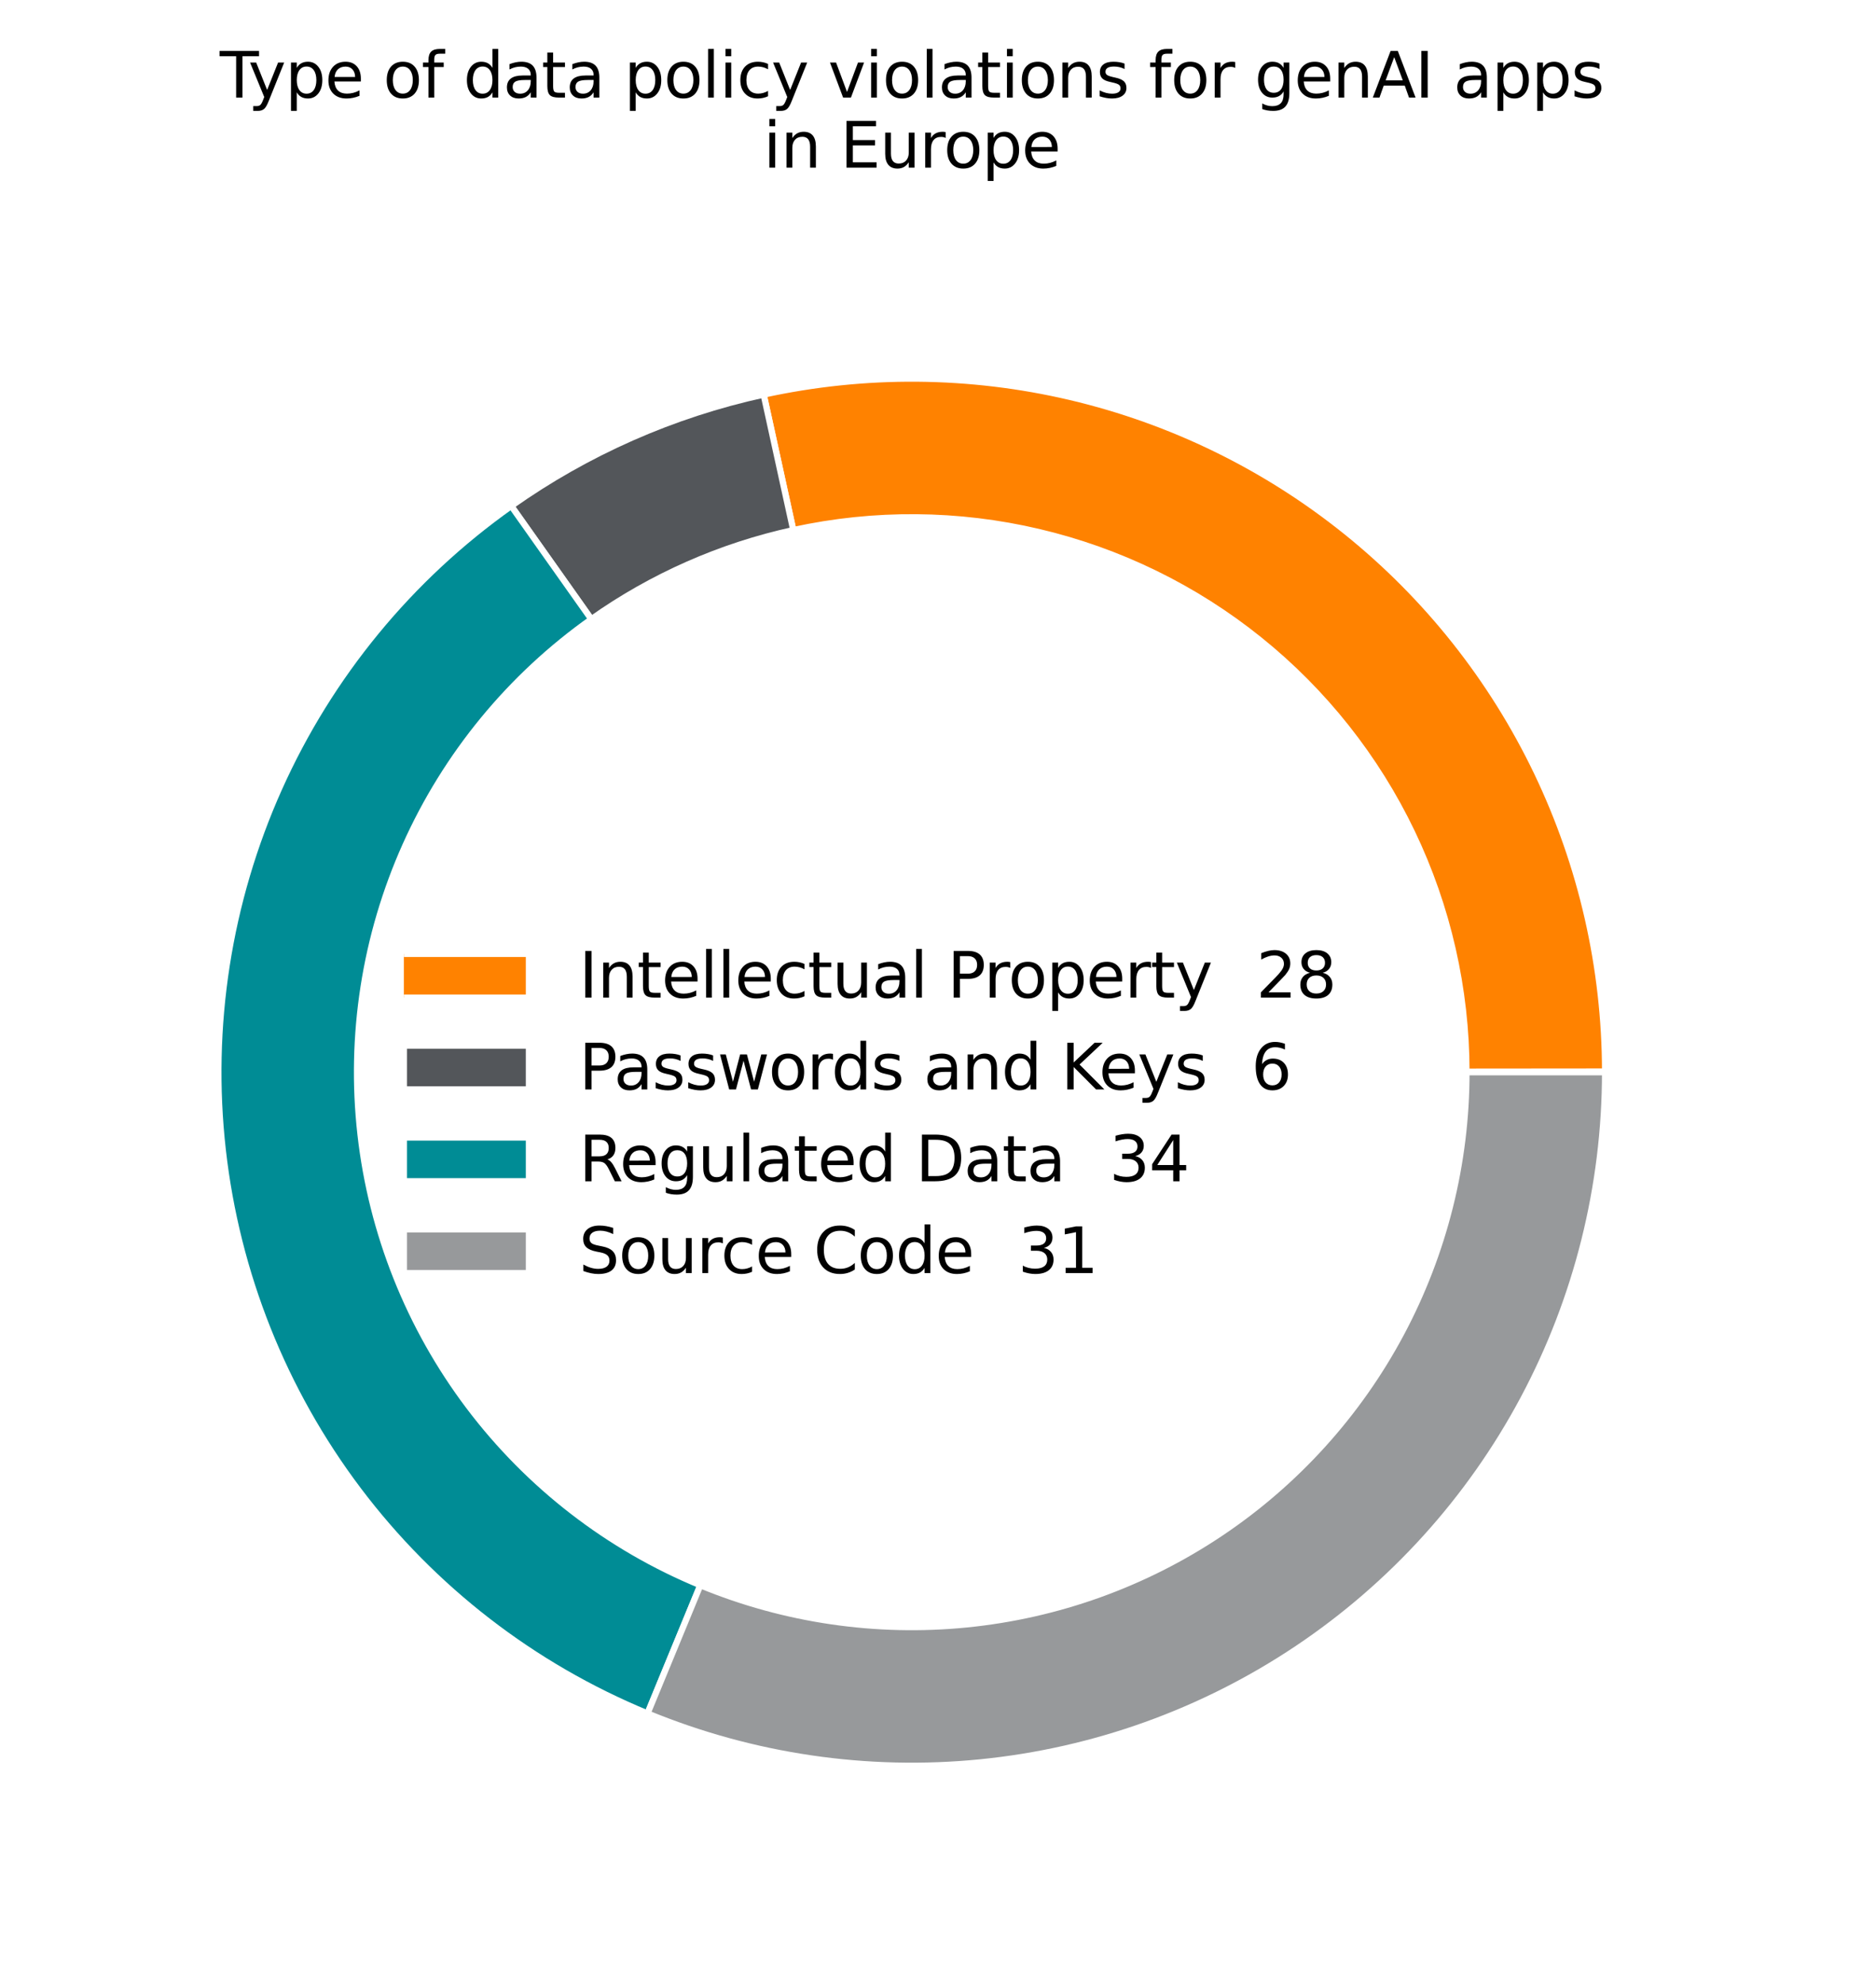 <svg width="300" height="317.2" xmlns="http://www.w3.org/2000/svg" xmlns:xlink="http://www.w3.org/1999/xlink" version="1.1">

 <g>
  <title>Layer 1</title>
  <g stroke-linejoin="round" id="figure_1">
   <g stroke-linejoin="round" id="patch_1">
    <path id="svg_1" stroke-linejoin="round" fill=" #ffffff" d="m0,317.2l600,0l0,-317.2l-600,0l0,317.2z"/>
   </g>
   <g stroke-linejoin="round" id="axes_1">
    <g stroke-linejoin="round" id="patch_2">
     <path id="svg_2" stroke-linejoin="round" stroke=" #ffffff" fill=" #00a9ce" d="m256.68,171.4c0,-0.016 0,-0.033 -0,-0.049c-0,-0.016 -0,-0.033 -0,-0.049l-22.176,0.02c0,0.013 0,0.026 0,0.039c0,0.013 0,0.026 0,0.039l22.176,0z"/>
    </g>
    <g stroke-linejoin="round" id="patch_3">
     <path id="svg_3" stroke-linejoin="round" stroke=" #ffffff" fill=" #ff8200" d="m256.68,171.302c-0.015,-16.563 -3.74,-32.913 -10.902,-47.847c-7.162,-14.934 -17.58,-28.075 -30.486,-38.456c-12.906,-10.38 -27.976,-17.738 -44.098,-21.532c-16.122,-3.793 -32.892,-3.926 -49.072,-0.39l4.736,21.664c12.944,-2.829 26.36,-2.723 39.258,0.312c12.898,3.035 24.953,8.921 35.278,17.225c10.325,8.304 18.659,18.817 24.389,30.765c5.729,11.947 8.71,25.028 8.722,38.278l22.176,-0.02z"/>
    </g>
    <g stroke-linejoin="round" id="patch_4">
     <path id="svg_4" stroke-linejoin="round" stroke=" #ffffff" fill=" #53565a" d="m122.122,63.078c-7.239,1.582 -14.3,3.886 -21.079,6.877c-6.779,2.991 -13.241,6.654 -19.29,10.934l12.809,18.102c4.839,-3.424 10.008,-6.354 15.432,-8.747c5.423,-2.393 11.073,-4.236 16.863,-5.502l-4.736,-21.664z"/>
    </g>
    <g stroke-linejoin="round" id="patch_5">
     <path id="svg_5" stroke-linejoin="round" stroke=" #ffffff" fill=" #008c95" d="m81.753,80.888c-16.197,11.461 -29.025,27.063 -37.139,45.17c-8.114,18.107 -11.221,38.065 -8.995,57.781c2.226,19.717 9.704,38.479 21.651,54.321c11.947,15.842 27.93,28.191 46.275,35.753l8.451,-20.503c-14.676,-6.049 -27.462,-15.928 -37.02,-28.602c-9.557,-12.674 -15.54,-27.684 -17.321,-43.457c-1.781,-15.773 0.705,-31.739 7.196,-46.225c6.491,-14.486 16.753,-26.967 29.711,-36.136l-12.809,-18.102z"/>
    </g>
    <g stroke-linejoin="round" id="patch_6">
     <path id="svg_6" stroke-linejoin="round" stroke=" #ffffff" fill=" #97999b" d="m103.546,273.913c16.842,6.942 35.139,9.628 53.266,7.819c18.127,-1.809 35.532,-8.058 50.67,-18.192c15.138,-10.134 27.548,-23.844 36.129,-39.914c8.581,-16.07 13.07,-34.009 13.07,-52.226l-22.176,0c0,14.574 -3.592,28.925 -10.456,41.781c-6.864,12.856 -16.792,23.824 -28.903,31.931c-12.111,8.107 -26.034,13.106 -40.536,14.554c-14.502,1.447 -29.139,-0.701 -42.613,-6.255l-8.451,20.503z"/>
    </g>
    <g stroke-linejoin="round" id="matplotlib.axis_1"/>
    <g stroke-linejoin="round" id="matplotlib.axis_2"/>
    <g stroke-linejoin="round" id="text_1">
     <!-- Type of data policy violations for genAI apps -->
     <g id="svg_7" stroke-linejoin="round" transform="translate(35.141 15.602) scale(0.1 -0.1)">
      <defs stroke-linejoin="round">
       <path stroke-linejoin="round" transform="scale(0.016)" d="m-19,4666l3947,0l0,-532l-1656,0l0,-4134l-634,0l0,4134l-1657,0l0,532z" id="DejaVuSans-54"/>
       <path stroke-linejoin="round" transform="scale(0.016)" d="m2059,-325q-243,-625 -475,-815q-231,-191 -618,-191l-460,0l0,481l338,0q237,0 368,113q132,112 291,531l103,262l-1415,3444l609,0l1094,-2737l1094,2737l609,0l-1538,-3825z" id="DejaVuSans-79"/>
       <path stroke-linejoin="round" transform="scale(0.016)" d="m1159,525l0,-1856l-578,0l0,4831l578,0l0,-531q182,312 458,463q277,152 661,152q638,0 1036,-506q399,-506 399,-1331q0,-825 -399,-1332q-398,-506 -1036,-506q-384,0 -661,152q-276,152 -458,464zm1957,1222q0,634 -261,995q-261,361 -717,361q-457,0 -718,-361q-261,-361 -261,-995q0,-634 261,-995q261,-361 718,-361q456,0 717,361q261,361 261,995z" id="DejaVuSans-70"/>
       <path stroke-linejoin="round" transform="scale(0.016)" d="m3597,1894l0,-281l-2644,0q38,-594 358,-905q320,-311 892,-311q331,0 642,81q311,81 618,244l0,-544q-310,-131 -635,-200q-325,-69 -659,-69q-838,0 -1327,487q-489,488 -489,1320q0,859 464,1363q464,505 1252,505q706,0 1117,-455q411,-454 411,-1235zm-575,169q-6,471 -264,752q-258,282 -683,282q-481,0 -770,-272q-289,-272 -333,-766l2050,4z" id="DejaVuSans-65"/>
       <path stroke-linejoin="round" transform="scale(0.016)" id="DejaVuSans-20"/>
       <path stroke-linejoin="round" transform="scale(0.016)" d="m1959,3097q-462,0 -731,-361q-269,-361 -269,-989q0,-628 267,-989q268,-361 733,-361q460,0 728,362q269,363 269,988q0,622 -269,986q-268,364 -728,364zm0,487q750,0 1178,-488q429,-487 429,-1349q0,-859 -429,-1349q-428,-489 -1178,-489q-753,0 -1180,489q-426,490 -426,1349q0,862 426,1349q427,488 1180,488z" id="DejaVuSans-6f"/>
       <path stroke-linejoin="round" transform="scale(0.016)" d="m2375,4863l0,-479l-550,0q-309,0 -430,-125q-120,-125 -120,-450l0,-309l947,0l0,-447l-947,0l0,-3053l-578,0l0,3053l-550,0l0,447l550,0l0,244q0,584 272,851q272,268 862,268l544,0z" id="DejaVuSans-66"/>
       <path stroke-linejoin="round" transform="scale(0.016)" d="m2906,2969l0,1894l575,0l0,-4863l-575,0l0,525q-181,-312 -458,-464q-276,-152 -664,-152q-634,0 -1033,506q-398,507 -398,1332q0,825 398,1331q399,506 1033,506q388,0 664,-152q277,-151 458,-463zm-1959,-1222q0,-634 261,-995q261,-361 717,-361q456,0 718,361q263,361 263,995q0,634 -263,995q-262,361 -718,361q-456,0 -717,-361q-261,-361 -261,-995z" id="DejaVuSans-64"/>
       <path stroke-linejoin="round" transform="scale(0.016)" d="m2194,1759q-697,0 -966,-159q-269,-159 -269,-544q0,-306 202,-486q202,-179 548,-179q479,0 768,339q289,339 289,901l0,128l-572,0zm1147,238l0,-1997l-575,0l0,531q-197,-318 -491,-470q-294,-152 -719,-152q-537,0 -855,302q-317,302 -317,808q0,590 395,890q396,300 1180,300l807,0l0,57q0,397 -261,614q-261,217 -733,217q-300,0 -585,-72q-284,-72 -546,-216l0,532q315,122 612,182q297,61 578,61q760,0 1135,-394q375,-393 375,-1193z" id="DejaVuSans-61"/>
       <path stroke-linejoin="round" transform="scale(0.016)" d="m1172,4494l0,-994l1184,0l0,-447l-1184,0l0,-1900q0,-428 117,-550q117,-122 477,-122l590,0l0,-481l-590,0q-666,0 -919,248q-253,249 -253,905l0,1900l-422,0l0,447l422,0l0,994l578,0z" id="DejaVuSans-74"/>
       <path stroke-linejoin="round" transform="scale(0.016)" d="m603,4863l575,0l0,-4863l-575,0l0,4863z" id="DejaVuSans-6c"/>
       <path stroke-linejoin="round" transform="scale(0.016)" d="m603,3500l575,0l0,-3500l-575,0l0,3500zm0,1363l575,0l0,-729l-575,0l0,729z" id="DejaVuSans-69"/>
       <path stroke-linejoin="round" transform="scale(0.016)" d="m3122,3366l0,-538q-244,135 -489,202q-245,67 -495,67q-560,0 -870,-355q-309,-354 -309,-995q0,-641 309,-996q310,-354 870,-354q250,0 495,67q245,67 489,202l0,-532q-241,-112 -499,-168q-257,-57 -548,-57q-791,0 -1257,497q-465,497 -465,1341q0,856 470,1346q471,491 1290,491q265,0 518,-55q253,-54 491,-163z" id="DejaVuSans-63"/>
       <path stroke-linejoin="round" transform="scale(0.016)" d="m191,3500l609,0l1094,-2937l1094,2937l609,0l-1313,-3500l-781,0l-1312,3500z" id="DejaVuSans-76"/>
       <path stroke-linejoin="round" transform="scale(0.016)" d="m3513,2113l0,-2113l-575,0l0,2094q0,497 -194,743q-194,247 -581,247q-466,0 -735,-297q-269,-296 -269,-809l0,-1978l-578,0l0,3500l578,0l0,-544q207,316 486,472q280,156 646,156q603,0 912,-373q310,-373 310,-1098z" id="DejaVuSans-6e"/>
       <path stroke-linejoin="round" transform="scale(0.016)" d="m2834,3397l0,-544q-243,125 -506,187q-262,63 -544,63q-428,0 -642,-131q-214,-131 -214,-394q0,-200 153,-314q153,-114 616,-217l197,-44q612,-131 870,-370q258,-239 258,-667q0,-488 -386,-773q-386,-284 -1061,-284q-281,0 -586,55q-305,55 -642,164l0,594q319,-166 628,-249q309,-82 613,-82q406,0 624,139q219,139 219,392q0,234 -158,359q-157,125 -692,241l-200,47q-534,112 -772,345q-237,233 -237,639q0,494 350,762q350,269 994,269q318,0 599,-47q282,-46 519,-140z" id="DejaVuSans-73"/>
       <path stroke-linejoin="round" transform="scale(0.016)" d="m2631,2963q-97,56 -211,82q-114,27 -251,27q-488,0 -749,-317q-261,-317 -261,-911l0,-1844l-578,0l0,3500l578,0l0,-544q182,319 472,473q291,155 707,155q59,0 131,-8q72,-7 159,-23l3,-590z" id="DejaVuSans-72"/>
       <path stroke-linejoin="round" transform="scale(0.016)" d="m2906,1791q0,625 -258,968q-257,344 -723,344q-462,0 -720,-344q-258,-343 -258,-968q0,-622 258,-966q258,-344 720,-344q466,0 723,344q258,344 258,966zm575,-1357q0,-893 -397,-1329q-396,-436 -1215,-436q-303,0 -572,45q-269,45 -522,139l0,559q253,-137 500,-202q247,-66 503,-66q566,0 847,295q281,295 281,892l0,285q-178,-310 -456,-463q-278,-153 -666,-153q-643,0 -1037,490q-394,491 -394,1301q0,812 394,1302q394,491 1037,491q388,0 666,-153q278,-153 456,-462l0,531l575,0l0,-3066z" id="DejaVuSans-67"/>
       <path stroke-linejoin="round" transform="scale(0.016)" d="m2188,4044l-857,-2322l1716,0l-859,2322zm-357,622l716,0l1778,-4666l-656,0l-425,1197l-2103,0l-425,-1197l-666,0l1781,4666z" id="DejaVuSans-41"/>
       <path stroke-linejoin="round" transform="scale(0.016)" d="m628,4666l631,0l0,-4666l-631,0l0,4666z" id="DejaVuSans-49"/>
      </defs>
      <use id="svg_8" stroke-linejoin="round" xlink:href="#DejaVuSans-54"/>
      <use id="svg_9" stroke-linejoin="round" x="45.459" xlink:href="#DejaVuSans-79"/>
      <use id="svg_10" stroke-linejoin="round" x="104.639" xlink:href="#DejaVuSans-70"/>
      <use id="svg_11" stroke-linejoin="round" x="168.115" xlink:href="#DejaVuSans-65"/>
      <use id="svg_12" stroke-linejoin="round" x="229.639" xlink:href="#DejaVuSans-20"/>
      <use id="svg_13" stroke-linejoin="round" x="261.426" xlink:href="#DejaVuSans-6f"/>
      <use id="svg_14" stroke-linejoin="round" x="322.607" xlink:href="#DejaVuSans-66"/>
      <use id="svg_15" stroke-linejoin="round" x="357.812" xlink:href="#DejaVuSans-20"/>
      <use id="svg_16" stroke-linejoin="round" x="389.6" xlink:href="#DejaVuSans-64"/>
      <use id="svg_17" stroke-linejoin="round" x="453.076" xlink:href="#DejaVuSans-61"/>
      <use id="svg_18" stroke-linejoin="round" x="514.355" xlink:href="#DejaVuSans-74"/>
      <use id="svg_19" stroke-linejoin="round" x="553.564" xlink:href="#DejaVuSans-61"/>
      <use id="svg_20" stroke-linejoin="round" x="614.844" xlink:href="#DejaVuSans-20"/>
      <use id="svg_21" stroke-linejoin="round" x="646.631" xlink:href="#DejaVuSans-70"/>
      <use id="svg_22" stroke-linejoin="round" x="710.107" xlink:href="#DejaVuSans-6f"/>
      <use id="svg_23" stroke-linejoin="round" x="771.289" xlink:href="#DejaVuSans-6c"/>
      <use id="svg_24" stroke-linejoin="round" x="799.072" xlink:href="#DejaVuSans-69"/>
      <use id="svg_25" stroke-linejoin="round" x="826.855" xlink:href="#DejaVuSans-63"/>
      <use id="svg_26" stroke-linejoin="round" x="881.836" xlink:href="#DejaVuSans-79"/>
      <use id="svg_27" stroke-linejoin="round" x="941.016" xlink:href="#DejaVuSans-20"/>
      <use id="svg_28" stroke-linejoin="round" x="972.803" xlink:href="#DejaVuSans-76"/>
      <use id="svg_29" stroke-linejoin="round" x="1031.982" xlink:href="#DejaVuSans-69"/>
      <use id="svg_30" stroke-linejoin="round" x="1059.766" xlink:href="#DejaVuSans-6f"/>
      <use id="svg_31" stroke-linejoin="round" x="1120.947" xlink:href="#DejaVuSans-6c"/>
      <use id="svg_32" stroke-linejoin="round" x="1148.73" xlink:href="#DejaVuSans-61"/>
      <use id="svg_33" stroke-linejoin="round" x="1210.01" xlink:href="#DejaVuSans-74"/>
      <use id="svg_34" stroke-linejoin="round" x="1249.219" xlink:href="#DejaVuSans-69"/>
      <use id="svg_35" stroke-linejoin="round" x="1277.002" xlink:href="#DejaVuSans-6f"/>
      <use id="svg_36" stroke-linejoin="round" x="1338.184" xlink:href="#DejaVuSans-6e"/>
      <use id="svg_37" stroke-linejoin="round" x="1401.562" xlink:href="#DejaVuSans-73"/>
      <use id="svg_38" stroke-linejoin="round" x="1453.662" xlink:href="#DejaVuSans-20"/>
      <use id="svg_39" stroke-linejoin="round" x="1485.449" xlink:href="#DejaVuSans-66"/>
      <use id="svg_40" stroke-linejoin="round" x="1520.654" xlink:href="#DejaVuSans-6f"/>
      <use id="svg_41" stroke-linejoin="round" x="1581.836" xlink:href="#DejaVuSans-72"/>
      <use id="svg_42" stroke-linejoin="round" x="1622.949" xlink:href="#DejaVuSans-20"/>
      <use id="svg_43" stroke-linejoin="round" x="1654.736" xlink:href="#DejaVuSans-67"/>
      <use id="svg_44" stroke-linejoin="round" x="1718.213" xlink:href="#DejaVuSans-65"/>
      <use id="svg_45" stroke-linejoin="round" x="1779.736" xlink:href="#DejaVuSans-6e"/>
      <use id="svg_46" stroke-linejoin="round" x="1843.115" xlink:href="#DejaVuSans-41"/>
      <use id="svg_47" stroke-linejoin="round" x="1911.523" xlink:href="#DejaVuSans-49"/>
      <use id="svg_48" stroke-linejoin="round" x="1941.016" xlink:href="#DejaVuSans-20"/>
      <use id="svg_49" stroke-linejoin="round" x="1972.803" xlink:href="#DejaVuSans-61"/>
      <use id="svg_50" stroke-linejoin="round" x="2034.082" xlink:href="#DejaVuSans-70"/>
      <use id="svg_51" stroke-linejoin="round" x="2097.559" xlink:href="#DejaVuSans-70"/>
      <use id="svg_52" stroke-linejoin="round" x="2161.035" xlink:href="#DejaVuSans-73"/>
     </g>
     <!-- in Europe -->
     <g id="svg_53" stroke-linejoin="round" transform="translate(122.072 26.8) scale(0.1 -0.1)">
      <defs stroke-linejoin="round">
       <path stroke-linejoin="round" transform="scale(0.016)" d="m628,4666l2950,0l0,-532l-2319,0l0,-1381l2222,0l0,-531l-2222,0l0,-1691l2375,0l0,-531l-3006,0l0,4666z" id="DejaVuSans-45"/>
       <path stroke-linejoin="round" transform="scale(0.016)" d="m544,1381l0,2119l575,0l0,-2097q0,-497 193,-746q194,-248 582,-248q465,0 735,297q271,297 271,810l0,1984l575,0l0,-3500l-575,0l0,538q-209,-319 -486,-474q-276,-155 -642,-155q-603,0 -916,375q-312,375 -312,1097zm1447,2203l0,0z" id="DejaVuSans-75"/>
      </defs>
      <use id="svg_54" stroke-linejoin="round" xlink:href="#DejaVuSans-69"/>
      <use id="svg_55" stroke-linejoin="round" x="27.783" xlink:href="#DejaVuSans-6e"/>
      <use id="svg_56" stroke-linejoin="round" x="91.162" xlink:href="#DejaVuSans-20"/>
      <use id="svg_57" stroke-linejoin="round" x="122.949" xlink:href="#DejaVuSans-45"/>
      <use id="svg_58" stroke-linejoin="round" x="186.133" xlink:href="#DejaVuSans-75"/>
      <use id="svg_59" stroke-linejoin="round" x="249.512" xlink:href="#DejaVuSans-72"/>
      <use id="svg_60" stroke-linejoin="round" x="288.375" xlink:href="#DejaVuSans-6f"/>
      <use id="svg_61" stroke-linejoin="round" x="349.557" xlink:href="#DejaVuSans-70"/>
      <use id="svg_62" stroke-linejoin="round" x="413.033" xlink:href="#DejaVuSans-65"/>
     </g>
    </g>
    <g stroke-linejoin="round" id="legend_1">
     <path id="svg_63" stroke-linejoin="round" stroke=" #ffffff" fill=" #ff8200" d="m64.585,159.481l20,0l0,-7l-20,0"/>
    </g>
    <g stroke-linejoin="round" id="text_3">
     <!-- Intellectual Property (28%) -->
     <g id="svg_64" stroke-linejoin="round" transform="translate(92.585 159.481) scale(0.1 -0.1)">
      <defs stroke-linejoin="round">
       <path stroke-linejoin="round" transform="scale(0.016)" d="m1259,4147l0,-1753l794,0q441,0 681,228q241,228 241,650q0,419 -241,647q-240,228 -681,228l-794,0zm-631,519l1425,0q785,0 1186,-355q402,-355 402,-1039q0,-691 -402,-1044q-401,-353 -1186,-353l-794,0l0,-1875l-631,0l0,4666z" id="DejaVuSans-50"/>
       <path stroke-linejoin="round" transform="scale(0.016)" d="m1228,531l2203,0l0,-531l-2962,0l0,531q359,372 979,998q621,627 780,809q303,340 423,576q121,236 121,464q0,372 -261,606q-261,235 -680,235q-297,0 -627,-103q-329,-103 -704,-313l0,638q381,153 712,231q332,78 607,78q725,0 1156,-363q431,-362 431,-968q0,-288 -108,-546q-107,-257 -392,-607q-78,-91 -497,-524q-418,-433 -1181,-1211z" id="DejaVuSans-32"/>
       <path stroke-linejoin="round" transform="scale(0.016)" d="m2034,2216q-450,0 -708,-241q-257,-241 -257,-662q0,-422 257,-663q258,-241 708,-241q450,0 709,242q260,243 260,662q0,421 -258,662q-257,241 -711,241zm-631,268q-406,100 -633,378q-226,279 -226,679q0,559 398,884q399,325 1092,325q697,0 1094,-325q397,-325 397,-884q0,-400 -227,-679q-226,-278 -629,-378q456,-106 710,-416q255,-309 255,-755q0,-679 -414,-1042q-414,-362 -1186,-362q-771,0 -1186,362q-414,363 -414,1042q0,446 256,755q257,310 713,416zm-231,997q0,-362 226,-565q227,-203 636,-203q407,0 636,203q230,203 230,565q0,363 -230,566q-229,203 -636,203q-409,0 -636,-203q-226,-203 -226,-566z" id="DejaVuSans-38"/>
      </defs>
      <use id="svg_65" stroke-linejoin="round" xlink:href="#DejaVuSans-49"/>
      <use id="svg_66" stroke-linejoin="round" x="29.492" xlink:href="#DejaVuSans-6e"/>
      <use id="svg_67" stroke-linejoin="round" x="92.871" xlink:href="#DejaVuSans-74"/>
      <use id="svg_68" stroke-linejoin="round" x="132.08" xlink:href="#DejaVuSans-65"/>
      <use id="svg_69" stroke-linejoin="round" x="193.604" xlink:href="#DejaVuSans-6c"/>
      <use id="svg_70" stroke-linejoin="round" x="221.387" xlink:href="#DejaVuSans-6c"/>
      <use id="svg_71" stroke-linejoin="round" x="249.17" xlink:href="#DejaVuSans-65"/>
      <use id="svg_72" stroke-linejoin="round" x="310.693" xlink:href="#DejaVuSans-63"/>
      <use id="svg_73" stroke-linejoin="round" x="365.674" xlink:href="#DejaVuSans-74"/>
      <use id="svg_74" stroke-linejoin="round" x="404.883" xlink:href="#DejaVuSans-75"/>
      <use id="svg_75" stroke-linejoin="round" x="468.262" xlink:href="#DejaVuSans-61"/>
      <use id="svg_76" stroke-linejoin="round" x="529.541" xlink:href="#DejaVuSans-6c"/>
      <use id="svg_77" stroke-linejoin="round" x="557.324" xlink:href="#DejaVuSans-20"/>
      <use id="svg_78" stroke-linejoin="round" x="589.111" xlink:href="#DejaVuSans-50"/>
      <use id="svg_79" stroke-linejoin="round" x="647.664" xlink:href="#DejaVuSans-72"/>
      <use id="svg_80" stroke-linejoin="round" x="686.527" xlink:href="#DejaVuSans-6f"/>
      <use id="svg_81" stroke-linejoin="round" x="747.709" xlink:href="#DejaVuSans-70"/>
      <use id="svg_82" stroke-linejoin="round" x="811.186" xlink:href="#DejaVuSans-65"/>
      <use id="svg_83" stroke-linejoin="round" x="872.709" xlink:href="#DejaVuSans-72"/>
      <use id="svg_84" stroke-linejoin="round" x="913.822" xlink:href="#DejaVuSans-74"/>
      <use id="svg_85" stroke-linejoin="round" x="953.031" xlink:href="#DejaVuSans-79"/>
      <use id="svg_86" stroke-linejoin="round" x="1012.211" xlink:href="#DejaVuSans-20"/>
      <use id="svg_87" stroke-linejoin="round" x="1043.998" xlink:href="#DejaVuSans-28"/>
      <use id="svg_88" stroke-linejoin="round" x="1083.012" xlink:href="#DejaVuSans-32"/>
      <use id="svg_89" stroke-linejoin="round" x="1146.635" xlink:href="#DejaVuSans-38"/>
      <use id="svg_90" stroke-linejoin="round" x="1210.258" xlink:href="#DejaVuSans-25"/>
      <use id="svg_91" stroke-linejoin="round" x="1305.277" xlink:href="#DejaVuSans-29"/>
     </g>
    </g>
    <g stroke-linejoin="round" id="patch_9">
     <path id="svg_92" stroke-linejoin="round" stroke=" #ffffff" fill=" #53565a" d="m64.585,174.159l20,0l0,-7l-20,0l0,7z"/>
    </g>
    <g stroke-linejoin="round" id="text_4">
     <!-- Passwords and Keys (6%) -->
     <g id="svg_93" stroke-linejoin="round" transform="translate(92.585 174.159) scale(0.1 -0.1)">
      <defs stroke-linejoin="round">
       <path stroke-linejoin="round" transform="scale(0.016)" d="m269,3500l575,0l719,-2731l715,2731l678,0l719,-2731l716,2731l575,0l-916,-3500l-678,0l-753,2869l-756,-2869l-679,0l-915,3500z" id="DejaVuSans-77"/>
       <path stroke-linejoin="round" transform="scale(0.016)" d="m628,4666l631,0l0,-1972l2094,1972l813,0l-2316,-2175l2481,-2491l-831,0l-2241,2247l0,-2247l-631,0l0,4666z" id="DejaVuSans-4b"/>
       <path stroke-linejoin="round" transform="scale(0.016)" d="m2113,2584q-425,0 -674,-291q-248,-290 -248,-796q0,-503 248,-796q249,-292 674,-292q425,0 673,292q248,293 248,796q0,506 -248,796q-248,291 -673,291zm1253,1979l0,-575q-238,112 -480,171q-242,60 -480,60q-625,0 -955,-422q-329,-422 -376,-1275q184,272 462,417q279,145 613,145q703,0 1111,-427q408,-426 408,-1160q0,-719 -425,-1154q-425,-434 -1131,-434q-810,0 -1238,620q-428,621 -428,1799q0,1106 525,1764q525,658 1409,658q238,0 480,-47q242,-47 505,-140z" id="DejaVuSans-36"/>
      </defs>
      <use id="svg_94" stroke-linejoin="round" xlink:href="#DejaVuSans-50"/>
      <use id="svg_95" stroke-linejoin="round" x="55.803" xlink:href="#DejaVuSans-61"/>
      <use id="svg_96" stroke-linejoin="round" x="117.082" xlink:href="#DejaVuSans-73"/>
      <use id="svg_97" stroke-linejoin="round" x="169.182" xlink:href="#DejaVuSans-73"/>
      <use id="svg_98" stroke-linejoin="round" x="221.281" xlink:href="#DejaVuSans-77"/>
      <use id="svg_99" stroke-linejoin="round" x="303.068" xlink:href="#DejaVuSans-6f"/>
      <use id="svg_100" stroke-linejoin="round" x="364.25" xlink:href="#DejaVuSans-72"/>
      <use id="svg_101" stroke-linejoin="round" x="403.613" xlink:href="#DejaVuSans-64"/>
      <use id="svg_102" stroke-linejoin="round" x="467.09" xlink:href="#DejaVuSans-73"/>
      <use id="svg_103" stroke-linejoin="round" x="519.189" xlink:href="#DejaVuSans-20"/>
      <use id="svg_104" stroke-linejoin="round" x="550.977" xlink:href="#DejaVuSans-61"/>
      <use id="svg_105" stroke-linejoin="round" x="612.256" xlink:href="#DejaVuSans-6e"/>
      <use id="svg_106" stroke-linejoin="round" x="675.635" xlink:href="#DejaVuSans-64"/>
      <use id="svg_107" stroke-linejoin="round" x="739.111" xlink:href="#DejaVuSans-20"/>
      <use id="svg_108" stroke-linejoin="round" x="770.898" xlink:href="#DejaVuSans-4b"/>
      <use id="svg_109" stroke-linejoin="round" x="831.475" xlink:href="#DejaVuSans-65"/>
      <use id="svg_110" stroke-linejoin="round" x="892.998" xlink:href="#DejaVuSans-79"/>
      <use id="svg_111" stroke-linejoin="round" x="952.178" xlink:href="#DejaVuSans-73"/>
      <use id="svg_112" stroke-linejoin="round" x="1004.277" xlink:href="#DejaVuSans-20"/>
      <use id="svg_113" stroke-linejoin="round" x="1036.064" xlink:href="#DejaVuSans-28"/>
      <use id="svg_114" stroke-linejoin="round" x="1075.078" xlink:href="#DejaVuSans-36"/>
      <use id="svg_115" stroke-linejoin="round" x="1138.701" xlink:href="#DejaVuSans-25"/>
      <use id="svg_116" stroke-linejoin="round" x="1233.721" xlink:href="#DejaVuSans-29"/>
     </g>
    </g>
    <g stroke-linejoin="round" id="patch_10">
     <path id="svg_117" stroke-linejoin="round" stroke=" #ffffff" fill=" #008c95" d="m64.585,188.838l20,0l0,-7l-20,0l0,7z"/>
    </g>
    <g stroke-linejoin="round" id="text_5">
     <!-- Regulated Data (34%) -->
     <g id="svg_118" stroke-linejoin="round" transform="translate(92.585 188.838) scale(0.1 -0.1)">
      <defs stroke-linejoin="round">
       <path stroke-linejoin="round" transform="scale(0.016)" d="m2841,2188q203,-69 395,-294q192,-225 386,-619l641,-1275l-679,0l-596,1197q-232,469 -449,622q-217,153 -592,153l-688,0l0,-1972l-631,0l0,4666l1425,0q800,0 1194,-335q394,-334 394,-1009q0,-441 -205,-732q-205,-290 -595,-402zm-1582,1959l0,-1656l794,0q456,0 689,211q233,211 233,620q0,409 -233,617q-233,208 -689,208l-794,0z" id="DejaVuSans-52"/>
       <path stroke-linejoin="round" transform="scale(0.016)" d="m1259,4147l0,-3628l763,0q966,0 1414,437q448,438 448,1382q0,937 -448,1373q-448,436 -1414,436l-763,0zm-631,519l1297,0q1356,0 1990,-564q635,-564 635,-1764q0,-1207 -638,-1773q-637,-565 -1987,-565l-1297,0l0,4666z" id="DejaVuSans-44"/>
       <path stroke-linejoin="round" transform="scale(0.016)" d="m2597,2516q453,-97 707,-404q255,-306 255,-756q0,-690 -475,-1069q-475,-378 -1350,-378q-293,0 -604,58q-311,58 -642,174l0,609q262,-153 574,-231q313,-78 654,-78q593,0 904,234q311,234 311,681q0,413 -289,645q-289,233 -804,233l-544,0l0,519l569,0q465,0 712,186q247,186 247,536q0,359 -255,551q-254,193 -729,193q-260,0 -557,-57q-297,-56 -653,-174l0,562q360,100 674,150q314,50 592,50q719,0 1137,-327q419,-326 419,-882q0,-388 -222,-655q-222,-267 -631,-370z" id="DejaVuSans-33"/>
       <path stroke-linejoin="round" transform="scale(0.016)" d="m2419,4116l-1594,-2491l1594,0l0,2491zm-166,550l794,0l0,-3041l666,0l0,-525l-666,0l0,-1100l-628,0l0,1100l-2106,0l0,609l1940,2957z" id="DejaVuSans-34"/>
      </defs>
      <use id="svg_119" stroke-linejoin="round" xlink:href="#DejaVuSans-52"/>
      <use id="svg_120" stroke-linejoin="round" x="64.982" xlink:href="#DejaVuSans-65"/>
      <use id="svg_121" stroke-linejoin="round" x="126.506" xlink:href="#DejaVuSans-67"/>
      <use id="svg_122" stroke-linejoin="round" x="189.982" xlink:href="#DejaVuSans-75"/>
      <use id="svg_123" stroke-linejoin="round" x="253.361" xlink:href="#DejaVuSans-6c"/>
      <use id="svg_124" stroke-linejoin="round" x="281.145" xlink:href="#DejaVuSans-61"/>
      <use id="svg_125" stroke-linejoin="round" x="342.424" xlink:href="#DejaVuSans-74"/>
      <use id="svg_126" stroke-linejoin="round" x="381.633" xlink:href="#DejaVuSans-65"/>
      <use id="svg_127" stroke-linejoin="round" x="443.156" xlink:href="#DejaVuSans-64"/>
      <use id="svg_128" stroke-linejoin="round" x="506.633" xlink:href="#DejaVuSans-20"/>
      <use id="svg_129" stroke-linejoin="round" x="538.42" xlink:href="#DejaVuSans-44"/>
      <use id="svg_130" stroke-linejoin="round" x="615.422" xlink:href="#DejaVuSans-61"/>
      <use id="svg_131" stroke-linejoin="round" x="676.701" xlink:href="#DejaVuSans-74"/>
      <use id="svg_132" stroke-linejoin="round" x="715.91" xlink:href="#DejaVuSans-61"/>
      <use id="svg_133" stroke-linejoin="round" x="777.189" xlink:href="#DejaVuSans-20"/>
      <use id="svg_134" stroke-linejoin="round" x="808.977" xlink:href="#DejaVuSans-28"/>
      <use id="svg_135" stroke-linejoin="round" x="847.99" xlink:href="#DejaVuSans-33"/>
      <use id="svg_136" stroke-linejoin="round" x="911.613" xlink:href="#DejaVuSans-34"/>
      <use id="svg_137" stroke-linejoin="round" x="975.236" xlink:href="#DejaVuSans-25"/>
      <use id="svg_138" stroke-linejoin="round" x="1070.256" xlink:href="#DejaVuSans-29"/>
     </g>
    </g>
    <g stroke-linejoin="round" id="patch_11">
     <path id="svg_139" stroke-linejoin="round" stroke=" #ffffff" fill=" #97999b" d="m64.585,203.516l20,0l0,-7l-20,0l0,7z"/>
    </g>
    <g stroke-linejoin="round" id="text_6">
     <!-- Source Code (31%) -->
     <g id="svg_140" stroke-linejoin="round" transform="translate(92.585 203.516) scale(0.1 -0.1)">
      <defs stroke-linejoin="round">
       <path stroke-linejoin="round" transform="scale(0.016)" d="m3425,4513l0,-616q-359,172 -678,256q-319,85 -616,85q-515,0 -795,-200q-280,-200 -280,-569q0,-310 186,-468q186,-157 705,-254l381,-78q706,-135 1042,-474q336,-339 336,-907q0,-679 -455,-1029q-454,-350 -1332,-350q-331,0 -705,75q-373,75 -773,222l0,650q384,-215 753,-325q369,-109 725,-109q540,0 834,212q294,213 294,607q0,343 -211,537q-211,194 -692,291l-385,75q-706,140 -1022,440q-315,300 -315,835q0,619 436,975q436,356 1201,356q329,0 669,-60q341,-59 697,-177z" id="DejaVuSans-53"/>
       <path stroke-linejoin="round" transform="scale(0.016)" d="m4122,4306l0,-665q-319,297 -680,443q-361,147 -767,147q-800,0 -1225,-489q-425,-489 -425,-1414q0,-922 425,-1411q425,-489 1225,-489q406,0 767,147q361,147 680,444l0,-660q-331,-225 -702,-338q-370,-112 -782,-112q-1060,0 -1670,648q-609,649 -609,1771q0,1125 609,1773q610,649 1670,649q418,0 788,-111q371,-111 696,-333z" id="DejaVuSans-43"/>
       <path stroke-linejoin="round" transform="scale(0.016)" d="m794,531l1031,0l0,3560l-1122,-225l0,575l1116,225l631,0l0,-4135l1031,0l0,-531l-2687,0l0,531z" id="DejaVuSans-31"/>
      </defs>
      <use id="svg_141" stroke-linejoin="round" xlink:href="#DejaVuSans-53"/>
      <use id="svg_142" stroke-linejoin="round" x="63.477" xlink:href="#DejaVuSans-6f"/>
      <use id="svg_143" stroke-linejoin="round" x="124.658" xlink:href="#DejaVuSans-75"/>
      <use id="svg_144" stroke-linejoin="round" x="188.037" xlink:href="#DejaVuSans-72"/>
      <use id="svg_145" stroke-linejoin="round" x="226.9" xlink:href="#DejaVuSans-63"/>
      <use id="svg_146" stroke-linejoin="round" x="281.881" xlink:href="#DejaVuSans-65"/>
      <use id="svg_147" stroke-linejoin="round" x="343.404" xlink:href="#DejaVuSans-20"/>
      <use id="svg_148" stroke-linejoin="round" x="375.191" xlink:href="#DejaVuSans-43"/>
      <use id="svg_149" stroke-linejoin="round" x="445.016" xlink:href="#DejaVuSans-6f"/>
      <use id="svg_150" stroke-linejoin="round" x="506.197" xlink:href="#DejaVuSans-64"/>
      <use id="svg_151" stroke-linejoin="round" x="569.674" xlink:href="#DejaVuSans-65"/>
      <use id="svg_152" stroke-linejoin="round" x="631.197" xlink:href="#DejaVuSans-20"/>
      <use id="svg_153" stroke-linejoin="round" x="662.984" xlink:href="#DejaVuSans-28"/>
      <use id="svg_154" stroke-linejoin="round" x="701.998" xlink:href="#DejaVuSans-33"/>
      <use id="svg_155" stroke-linejoin="round" x="765.621" xlink:href="#DejaVuSans-31"/>
      <use id="svg_156" stroke-linejoin="round" x="829.244" xlink:href="#DejaVuSans-25"/>
      <use id="svg_157" stroke-linejoin="round" x="924.264" xlink:href="#DejaVuSans-29"/>
     </g>
    </g>
   </g>
  </g>
 </g>
</svg>